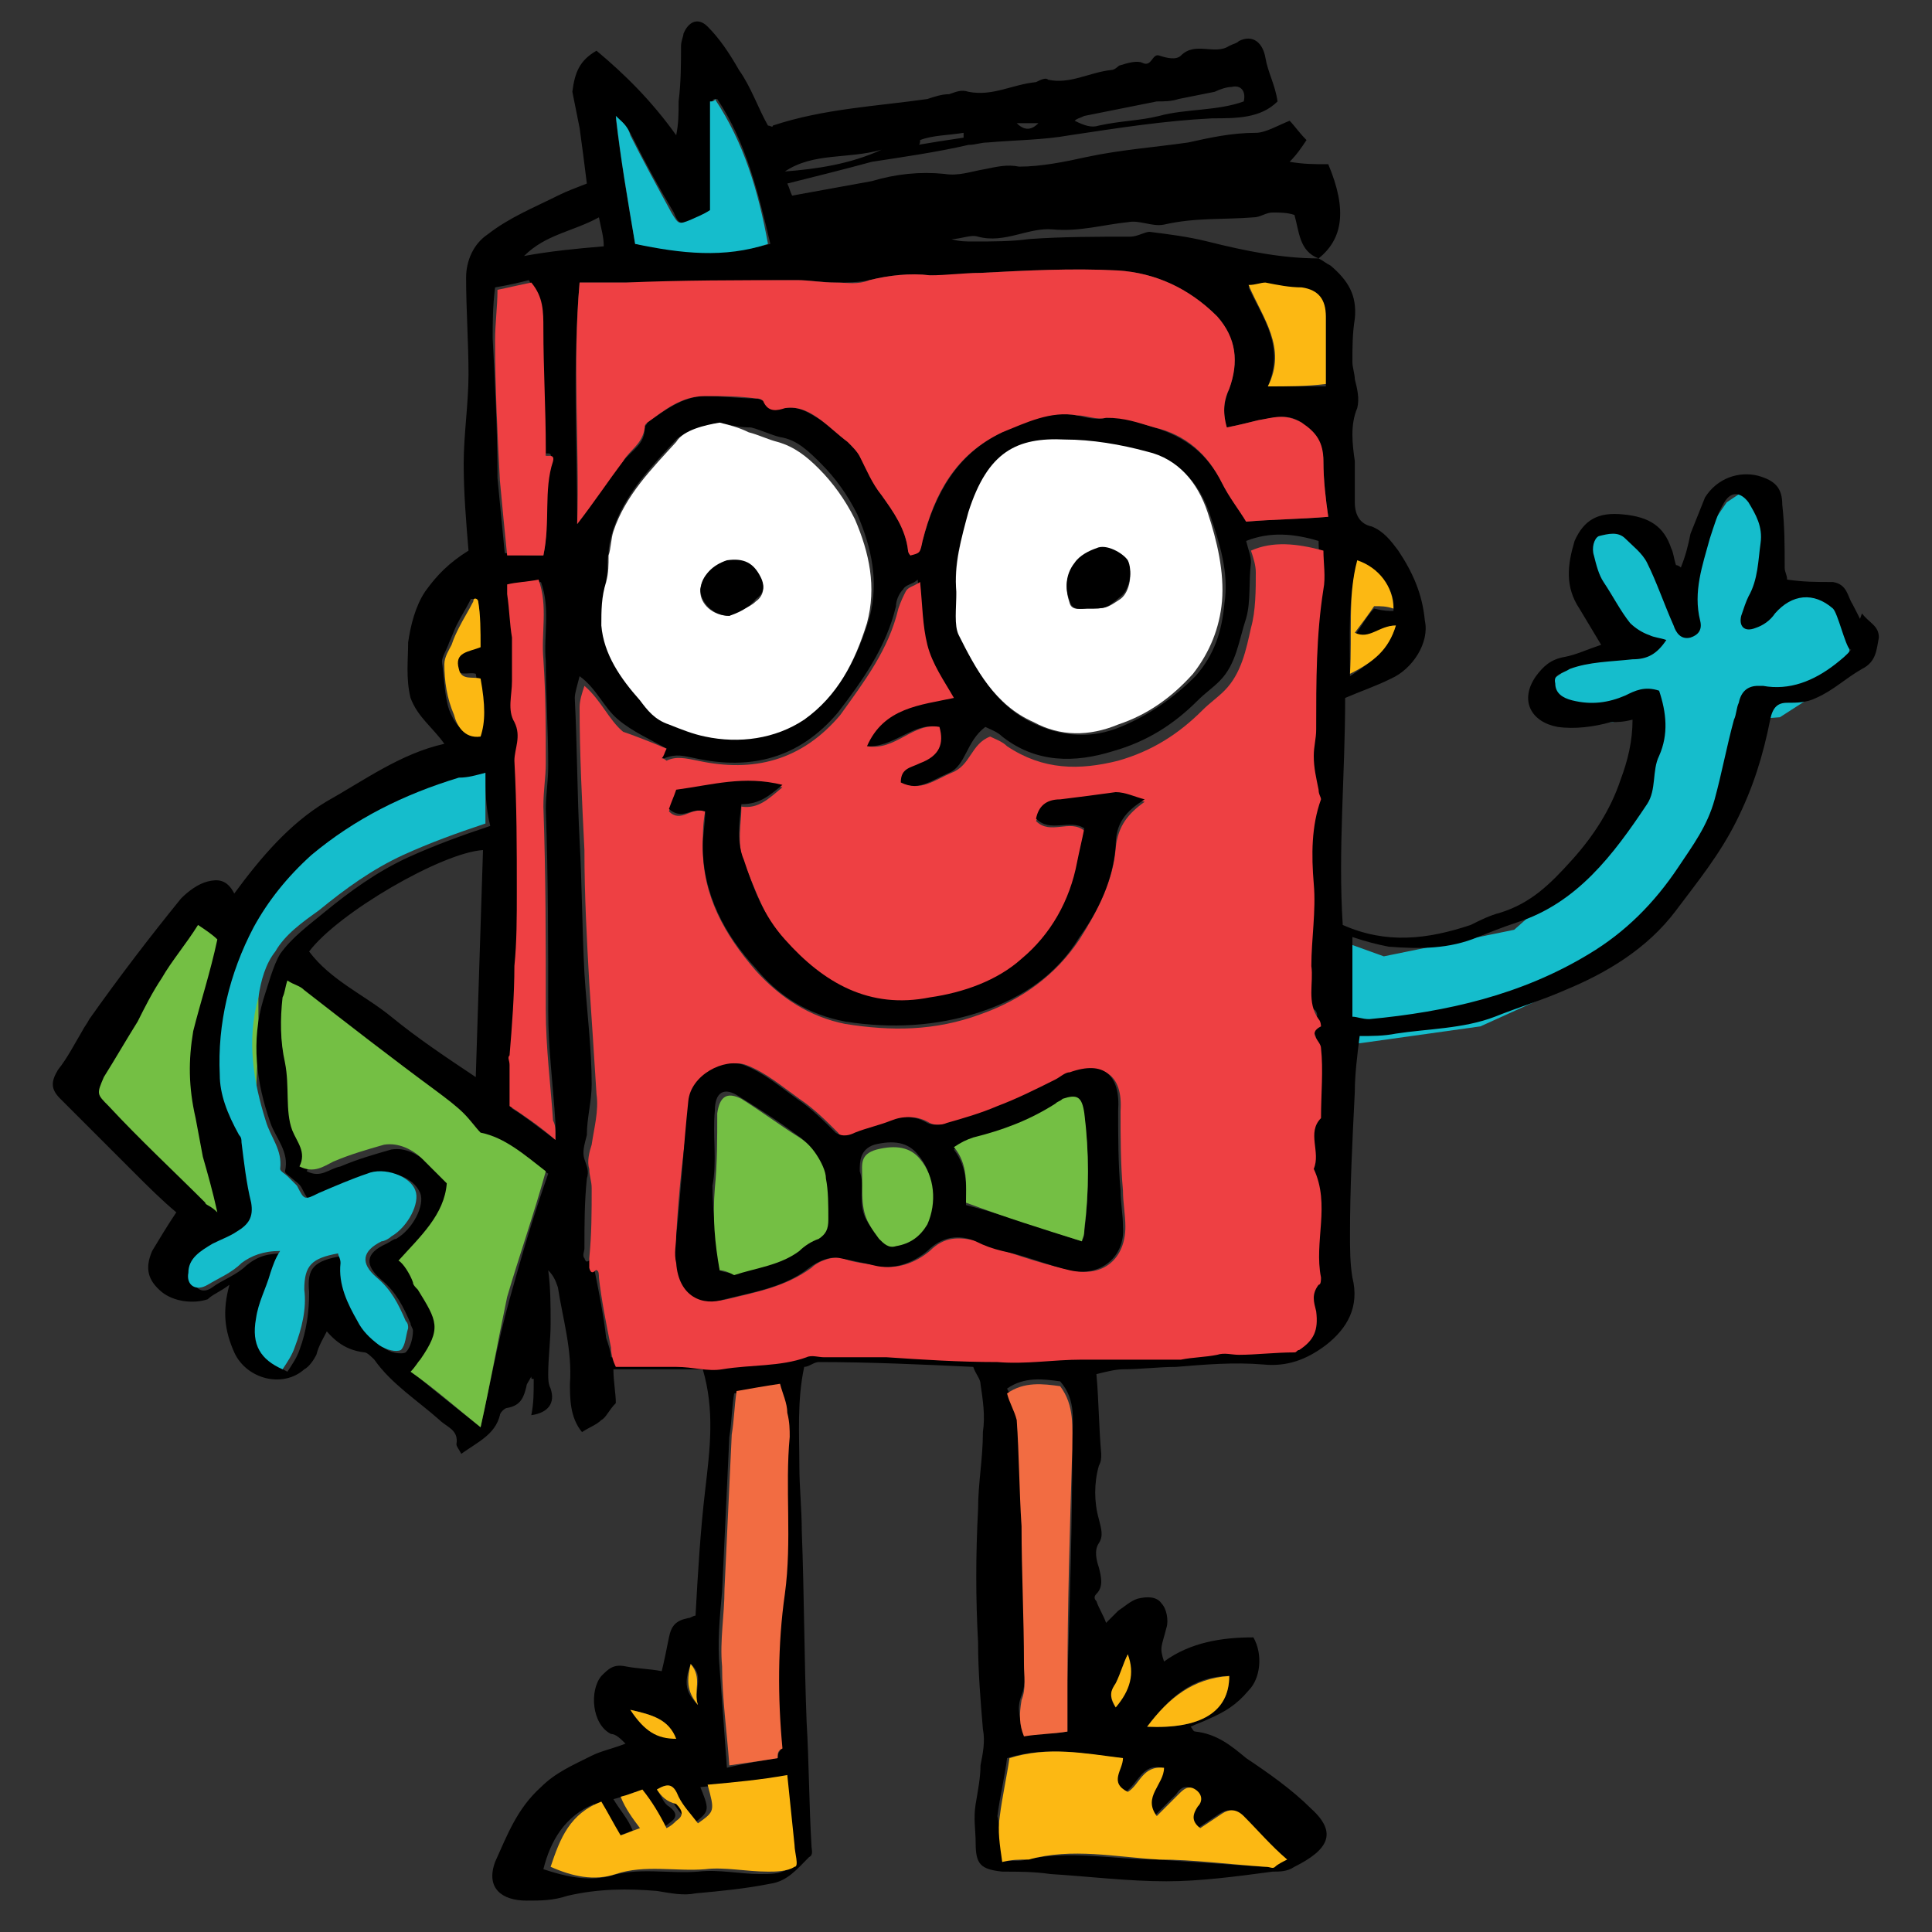 <?xml version="1.0" encoding="utf-8"?>
<!-- Generator: Adobe Illustrator 22.0.1, SVG Export Plug-In . SVG Version: 6.00 Build 0)  -->
<svg version="1.1" id="Layer_1" xmlns="http://www.w3.org/2000/svg" xmlns:xlink="http://www.w3.org/1999/xlink" x="0px" y="0px"
	 viewBox="0 0 80 80" style="enable-background:new 0 0 80 80;" xml:space="preserve">
<rect x="0" y="0" width="80" height="80" fill="#333333" stroke="none"/>
<style type="text/css">
	.st0{fill:#74BF44;}
	.st1{fill:#15BDCC;}
	.st2{fill:#EE4043;}
	.st3{fill:#FFFFFF;}
	.st4{fill:#FCB813;}
	.st5{fill:#F26C42;}
</style>
<g>
	<polygon class="st0" points="3.2,45.3 6.5,49 8.8,51.4 10.4,50.3 10.7,42.8 10.7,39.3 9.1,38.1 8.5,37.8 6.5,39.9 3.2,44.6 	"/>
	<polygon class="st1" points="54.8,38.7 55.3,42.9 56.3,43.2 61.3,42.5 66.6,40.1 70.9,34.5 72.4,29.8 73.7,29.7 76.5,27.9 
		76.6,26.6 76.2,24.6 74.1,24.4 73.7,24.4 73.3,20.5 72.4,20.2 71.5,20.8 70.4,22.4 70,23.8 69.8,24.6 68.5,22.7 67.1,21.8 
		65.7,22.4 65.7,24.4 66.8,26.9 65.5,27.3 63.9,28.4 64.1,29.1 65,29.8 66.8,29.9 68.1,29.4 67.9,31.7 66.3,35.3 62.7,38.5 
		57.3,39.6 	"/>
	<g>
		<path d="M54.6,10.7c0.2,0.1,0.3,0.2,0.5,0.3c0.7,0.6,1.1,1.2,1,2.2c-0.1,0.6-0.1,1.2-0.1,1.8c0,0.2,0.1,0.5,0.1,0.7
			c0.1,0.4,0.2,0.8,0.1,1.2c-0.3,0.7-0.2,1.5-0.1,2.2c0,0.6,0,1.1,0,1.7c0,0.5,0.2,0.9,0.7,1c0.5,0.2,0.8,0.6,1.1,1
			c0.6,0.9,1,1.8,1.1,2.9c0.2,0.9-0.5,2-1.4,2.4c-0.6,0.3-1.2,0.5-1.9,0.8c0,3.2-0.3,6.3-0.1,9.4c1.8,0.8,3.5,0.6,5.3,0
			c0.4-0.2,0.8-0.4,1.2-0.5c1.3-0.4,2.1-1.2,3-2.2c0.9-1,1.6-2.1,2-3.3c0.3-0.8,0.5-1.6,0.5-2.5c-0.4,0.1-0.6,0.1-0.9,0.1
			c-0.7,0.2-1.5,0.3-2.2,0.2c-1.1-0.2-1.6-1.1-0.9-2.1c0.3-0.4,0.6-0.7,1.2-0.8c0.5-0.1,0.9-0.3,1.5-0.5c-0.3-0.5-0.6-1-0.9-1.5
			c-0.6-0.9-0.5-1.8-0.2-2.8c0.4-0.9,1-1.2,2-1.1c1.1,0.1,1.7,0.5,2,1.4c0.1,0.2,0.1,0.4,0.2,0.7c0,0,0.1,0,0.2,0.1
			c0.2-0.5,0.3-0.9,0.4-1.4c0.2-0.5,0.4-1,0.6-1.5c0.5-0.8,1.4-1.1,2.2-0.9c0.7,0.2,1,0.5,1,1.2c0.1,0.9,0.1,1.7,0.1,2.6
			c0,0.2,0.1,0.3,0.1,0.5c0.7,0.1,1.2,0.1,1.9,0.1c0.6,0.1,0.6,0.6,0.8,0.9c0.1,0.2,0.7,1.3,0.7,1.6c-0.1,0.1-0.7,0.3-0.8,0.3
			c-0.2-0.2-0.5-1.5-0.7-1.7c-0.8-0.7-1.7-0.6-2.4,0.2c-0.2,0.3-0.5,0.5-0.8,0.6c-0.5,0.2-0.7-0.1-0.6-0.5c0.1-0.3,0.2-0.6,0.3-0.8
			c0.4-0.7,0.4-1.5,0.5-2.2c0.1-0.7-0.2-1.2-0.5-1.7c-0.3-0.4-0.7-0.5-1,0c-0.3,0.5-0.4,0.9-0.6,1.5c-0.3,1.1-0.7,2.2-0.4,3.4
			c0.1,0.4-0.1,0.6-0.4,0.7c-0.4,0.1-0.6-0.2-0.7-0.5c-0.4-0.9-0.7-1.8-1.1-2.6c-0.2-0.4-0.6-0.7-0.9-1c-0.3-0.3-0.7-0.2-1.1-0.1
			C66,22.3,65.9,22.7,66,23c0.1,0.4,0.2,0.8,0.4,1.1c0.4,0.6,0.7,1.2,1.1,1.7c0.2,0.2,0.5,0.4,0.8,0.5c0.2,0.1,0.4,0.1,0.7,0.2
			c-0.4,0.6-0.8,0.8-1.4,0.8c-0.9,0.1-1.8,0.1-2.6,0.4c-0.3,0.2-0.7,0.2-0.6,0.6c0,0.4,0.3,0.6,0.7,0.7c0.8,0.2,1.5,0.1,2.2-0.2
			c0.4-0.2,0.8-0.4,1.4-0.2c0.3,0.9,0.4,1.8,0,2.7c-0.3,0.6-0.1,1.4-0.5,2c-1.4,2.1-2.9,4.1-5.4,4.9c-0.6,0.2-1.1,0.4-1.6,0.6
			c-1.2,0.5-2.4,0.5-3.7,0.4c-0.5-0.1-0.9-0.2-1.5-0.4c0,1.1,0,2.1,0,3.3c0.2,0,0.4,0.1,0.7,0.1c3.2-0.3,6.3-1,9.1-2.7
			c1.5-0.9,2.7-2.1,3.7-3.6c0.6-0.9,1.2-1.7,1.5-2.8c0.3-1.1,0.5-2.2,0.8-3.3c0.1-0.2,0.1-0.5,0.2-0.7c0.1-0.5,0.4-0.7,0.8-0.7
			c0.1,0,0.1,0,0.2,0c1.1,0.2,2.1-0.2,3-0.9c0.5-0.4,0.9-0.7,0.9-1.4c0-0.2,0.1-0.4,0.2-0.7c0.3,0.4,0.7,0.5,0.7,1
			c-0.1,0.5-0.1,1-0.7,1.3c-0.7,0.4-1.2,0.9-1.9,1.2c-0.4,0.2-0.8,0.2-1.2,0.2s-0.6,0.2-0.7,0.7c-0.3,1.5-0.7,2.8-1.4,4.2
			c-0.7,1.4-1.6,2.5-2.5,3.7c-1.2,1.6-2.9,2.6-4.6,3.3c-0.9,0.4-1.9,0.7-2.9,1.1c-1.3,0.5-2.8,0.5-4.1,0.7c-0.5,0.1-1,0.1-1.5,0.1
			c-0.1,0.8-0.2,1.6-0.2,2.3c-0.1,2-0.2,4-0.2,5.9c0,0.6,0,1.2,0.1,1.8c0.3,1.2-0.2,2.1-1.1,2.8c-0.8,0.6-1.6,0.9-2.6,0.8
			c-1.2-0.1-2.4,0-3.6,0.1c-0.7,0-1.5,0.1-2.2,0.1c-0.3,0-0.7,0.1-1.1,0.2c0.1,1.1,0.1,2.2,0.2,3.3c0,0.2,0,0.3-0.1,0.5
			c-0.2,0.7-0.2,1.5,0,2.2c0.1,0.4,0.2,0.7,0,1c-0.2,0.3-0.1,0.7,0,1c0.1,0.4,0.2,0.8-0.1,1.1c-0.1,0.1-0.1,0.2,0,0.3
			c0.1,0.3,0.3,0.6,0.4,0.9c0.2-0.2,0.4-0.4,0.5-0.5c0.3-0.2,0.5-0.4,0.8-0.5c0.4-0.1,0.8-0.1,1,0.2c0.2,0.2,0.3,0.7,0.2,1
			c-0.2,0.8-0.3,0.8-0.1,1.4c1.1-0.8,2.4-1,3.7-1c0.4,0.7,0.3,1.7-0.2,2.2c-0.5,0.6-1,0.9-1.7,1.2c-0.2,0.1-0.5,0.2-0.7,0.3
			c0.1,0.1,0.1,0.2,0.2,0.2c0.9,0.1,1.5,0.6,2.1,1.1c0.9,0.6,1.9,1.3,2.7,2.1c1.1,1,0.7,1.7-0.7,2.4c-0.3,0.2-0.6,0.2-0.9,0.2
			c-1.5,0.2-3,0.4-4.4,0.4c-1.6,0-3.2-0.2-4.8-0.3c-0.7-0.1-1.3-0.1-2-0.1c-0.9-0.1-1.1-0.3-1.1-1.2c0-0.5-0.1-1,0-1.6
			c0.1-0.6,0.2-1.1,0.2-1.6c0.1-0.5,0.2-1,0.1-1.5c-0.1-1.2-0.2-2.4-0.2-3.6c-0.1-1.8-0.1-3.6,0-5.5c0-1.1,0.2-2.1,0.2-3.2
			c0.1-0.7,0-1.3-0.1-2c0-0.2-0.2-0.4-0.3-0.7c-2.1-0.1-4.3-0.2-6.4-0.2c-0.2,0-0.4,0.2-0.6,0.2c-0.3,1.4-0.2,2.8-0.2,4.1
			c0,0.9,0.1,1.8,0.1,2.7c0.1,2.6,0.1,5.3,0.2,7.9c0.1,1.7,0.1,3.4,0.2,5.1c0,0.2,0.1,0.4-0.1,0.5c-0.5,0.5-0.9,1-1.6,1.1
			c-1,0.2-2,0.3-3.1,0.4c-0.5,0.1-1,0-1.6-0.1c-1.2-0.1-2.4-0.1-3.7,0.2c-0.6,0.2-1.1,0.2-1.7,0.2c-1,0-1.7-0.5-1.3-1.6
			c0.5-1.1,0.9-2.2,1.9-3.1c0.6-0.6,1.3-0.9,2.1-1.3c0.4-0.2,0.9-0.3,1.4-0.5c-0.2-0.2-0.4-0.4-0.6-0.4c-0.8-0.4-0.9-1.8-0.4-2.4
			c0.3-0.3,0.5-0.5,1-0.4c0.5,0.1,1,0.1,1.5,0.2c0.1-0.4,0.2-0.9,0.3-1.4c0.1-0.5,0.3-0.7,0.8-0.8c0.1,0,0.2-0.1,0.3-0.1
			c0.1-1.8,0.2-3.5,0.4-5.2c0.2-1.7,0.4-3.3-0.1-5c-1.2,0-2.4,0-3.7,0c0,0.5,0.1,1,0.1,1.4c-0.3,0.3-0.4,0.6-0.6,0.7
			c-0.2,0.2-0.5,0.3-0.8,0.5c-0.5-0.6-0.5-1.4-0.5-2c0.1-1.4-0.3-2.7-0.5-4c-0.1-0.3-0.2-0.5-0.4-0.7c0.1,0.7,0.1,1.5,0.1,2.2
			c0,0.7-0.1,1.4-0.1,2.1c0,0.2,0,0.4,0.1,0.6c0.2,0.6-0.1,1-0.8,1.1c0.1-0.5,0.1-0.9,0.1-1.5c-0.1,0-0.1,0-0.1-0.1
			c-0.1,0.2-0.2,0.3-0.2,0.4c-0.1,0.4-0.2,0.8-0.8,0.9c-0.1,0-0.3,0.2-0.3,0.3c-0.2,0.8-0.9,1.1-1.6,1.6c-0.1-0.2-0.2-0.3-0.2-0.4
			c0.1-0.6-0.4-0.7-0.7-1c-0.9-0.8-2-1.5-2.7-2.5c-0.1-0.1-0.3-0.3-0.4-0.3c-0.9-0.1-1.4-0.6-1.9-1.3C13.7,55,13.6,55,13.6,55
			c-0.2,0.4-0.4,0.7-0.5,1.1c-0.1,0.2-0.3,0.5-0.5,0.6c-0.9,0.8-2.4,0.4-2.9-0.7c-0.4-0.9-0.5-1.7-0.2-2.8c-0.4,0.3-0.7,0.4-0.9,0.6
			C8,54,7.2,53.9,6.7,53.5c-0.6-0.5-0.7-1-0.4-1.7c0.3-0.5,0.6-1,1-1.6c-0.6-0.5-1.2-1.1-1.8-1.7c-1-1-2-2-3-3
			c-0.4-0.4-0.4-0.7-0.1-1.2c0.4-0.5,0.7-1.1,1-1.6c0.1-0.2,0.2-0.3,0.3-0.5c1.2-1.7,2.5-3.4,3.8-5c0.3-0.3,0.7-0.6,1.1-0.7
			c0.4-0.1,0.8-0.1,1.1,0.5c1.1-1.5,2.3-2.9,3.8-3.8c1.6-0.9,3.1-2,4.9-2.4c-0.5-0.7-1.1-1.1-1.4-1.9c-0.2-0.8-0.1-1.6-0.1-2.3
			c0.1-0.7,0.3-1.5,0.7-2.1c0.5-0.7,1-1.2,1.8-1.7c-0.1-1.2-0.2-2.4-0.2-3.6c0-1.2,0.2-2.5,0.2-3.7c0-1.3-0.1-2.7-0.1-4
			c0-0.7,0.3-1.4,0.9-1.8c0.9-0.7,1.9-1.1,2.9-1.6c0.4-0.2,0.7-0.3,1.2-0.5c-0.1-0.8-0.2-1.6-0.3-2.3c-0.1-0.5-0.2-1-0.3-1.5
			C23.8,3,24,2.5,24.7,2.1c1.2,1,2.3,2.1,3.3,3.5c0.1-0.5,0.1-0.9,0.1-1.4c0.1-0.8,0.1-1.6,0.1-2.3c0-0.2,0.1-0.4,0.1-0.5
			c0.2-0.5,0.6-0.7,1-0.3c0.5,0.5,0.9,1.1,1.3,1.8c0.5,0.7,0.8,1.6,1.2,2.3C31.9,5.2,32,5.3,32,5.2c2.1-0.7,4.3-0.8,6.4-1.1
			c0.3-0.1,0.6-0.2,0.9-0.2c0.3-0.1,0.5-0.2,0.8-0.1c1,0.2,1.8-0.3,2.8-0.4c0.2-0.1,0.4-0.2,0.5-0.1C44.3,3.5,45.1,3,46,2.9
			c0.2,0,0.3-0.2,0.4-0.2c0.3-0.1,0.7-0.2,0.9-0.1c0.4,0.2,0.4-0.4,0.7-0.3c0.3,0.1,0.7,0.2,0.9,0c0.6-0.6,1.4,0,2-0.4
			c0.2-0.1,0.3-0.1,0.4-0.2c0.6-0.3,1,0.1,1.1,0.7c0.1,0.6,0.4,1.1,0.5,1.8c-0.7,0.7-1.7,0.7-2.7,0.7c-2,0.1-3.9,0.4-5.9,0.7
			c-1.1,0.2-2.3,0.2-3.4,0.3c-0.3,0-0.5,0.1-0.8,0.1c-1.3,0.3-2.7,0.5-4,0.7c-1.1,0.3-2.3,0.6-3.5,0.9c0.1,0.2,0.1,0.3,0.2,0.5
			c1.1-0.2,2.2-0.4,3.3-0.6c1-0.3,2-0.4,3-0.3c0.6,0.1,1.1-0.1,1.7-0.2c0.5-0.1,0.9-0.2,1.4-0.1c0.9,0,1.9-0.2,2.8-0.4
			c1.4-0.3,2.8-0.4,4.2-0.6C50.1,5.7,51,5.5,52,5.5c0.4,0,0.9-0.3,1.4-0.5c0.2,0.2,0.4,0.5,0.7,0.8c-0.2,0.3-0.4,0.6-0.7,0.9
			C54,6.8,54.4,6.8,55,6.8C55.8,8.7,55.6,9.9,54.6,10.7c-0.8-0.3-0.8-1.1-1-1.8c-0.3-0.1-0.6-0.1-0.9-0.1s-0.5,0.2-0.8,0.2
			c-1.2,0.1-2.4,0-3.7,0.3c-0.5,0.1-1-0.2-1.5-0.1c-1,0.1-2,0.4-3.1,0.3c-1-0.1-2,0.6-3.1,0.3c-0.3-0.1-0.7,0.1-1.1,0.1
			C39.7,10,40,10,40.3,10c0.8,0,1.6,0,2.3-0.1c1.4-0.1,2.8-0.1,4.2-0.1c0.3,0,0.6-0.2,0.8-0.2c0.8,0.1,1.6,0.2,2.4,0.4
			C51.6,10.4,53.1,10.7,54.6,10.7z M27.6,31c-0.7-0.4-1.4-0.7-2-1.2C25,29.3,24.7,28.5,24,28c-0.1,0.4-0.2,0.7-0.2,0.9
			c0.1,2,0.1,4,0.2,5.9c0.1,1.8,0.1,3.6,0.2,5.5c0.1,1.6,0.3,3.1,0.3,4.6c0,0.7-0.2,1.4-0.2,2.1c-0.1,0.4-0.2,0.7-0.1,1
			c0.1,0.3,0.2,0.5,0.1,0.8c-0.1,1-0.1,1.9-0.1,2.9c0,0.1-0.1,0.3,0,0.4c0.1,0.3,0.2,0,0.3,0.1c0.1,0.1,0.1,0.2,0.1,0.3
			c0.2,1,0.4,2,0.5,2.9c0.1,0.3,0.2,0.6,0.2,0.8c0.9,0,1.7,0,2.5,0c0.6,0,1.3,0.2,1.9,0.1c1.1-0.2,2.3,0,3.5-0.5
			c0.2-0.1,0.5,0,0.7,0c0.5,0,1,0,1.6,0c0.3,0,0.6,0,1,0c1.6,0.1,3.1,0.2,4.6,0.2c1.1,0,2.3-0.1,3.5-0.1c1.4,0,2.8,0,4.1,0
			c0.5,0,1-0.1,1.5-0.2c0.3,0,0.6,0,0.9,0c0.8,0,1.6-0.1,2.3-0.1c0.1,0,0.1-0.1,0.2-0.1c0.6-0.3,0.8-0.7,0.7-1.6
			c-0.1-0.4-0.2-0.7,0.1-1.1c0.1-0.1,0.1-0.2,0.1-0.3c-0.3-1.5,0.4-3-0.3-4.5c0.3-0.7-0.3-1.5,0.3-2.1c0-0.9,0.1-1.9,0-2.9
			c0-0.3-0.6-0.6,0-0.9c0.1,0,0-0.3-0.1-0.3c-0.5-0.7-0.3-1.5-0.3-2.2c-0.1-1.1,0.2-2.3,0.1-3.4c-0.1-1.2-0.1-2.3,0.3-3.5
			c0.1-0.1,0-0.3-0.1-0.4c-0.1-0.5-0.2-0.9-0.2-1.4c0-0.4,0.1-0.7,0.1-1.1c0.1-1.9-0.1-3.8,0.3-5.8c0.1-0.5,0-1.1,0-1.6
			c-1-0.3-2-0.4-3,0c0.1,0.4,0.2,0.6,0.2,0.9c-0.1,0.8,0,1.6-0.2,2.3c-0.3,0.9-0.4,1.9-1.1,2.6c-0.3,0.3-0.6,0.5-0.9,0.8
			c-1,1-2.1,1.7-3.5,2.1c-1.6,0.5-3.2,0.5-4.6-0.6c-0.2-0.2-0.5-0.3-0.7-0.4C40,30.7,40,31.7,39.3,32c-0.7,0.3-1.3,0.8-2.1,0.4
			c0-0.6,0.5-0.7,0.8-0.8c0.8-0.3,1-0.7,0.8-1.5c-1-0.2-1.8,0.9-3,0.8c0.7-1.7,2.3-1.7,3.6-2c-0.4-0.8-0.9-1.5-1.1-2.2
			C38.1,25.8,38.1,25,38,24c-0.2,0.2-0.5,0.2-0.6,0.4c-0.2,0.2-0.3,0.5-0.3,0.7c-0.4,1.7-1.4,3.1-2.4,4.4c-1.6,1.9-3.6,2.4-5.9,1.9
			c-0.5-0.1-0.8-0.2-1.3,0c-0.1,0-0.1,0-0.2-0.1C27.4,31.3,27.5,31.2,27.6,31z M50.8,17.7c-0.2-0.7-0.1-1.1,0.1-1.6
			c0.4-1.1,0.3-2.1-0.5-3c-1.1-1.1-2.5-1.8-4.1-1.9c-1.9-0.1-3.8,0-5.7,0.1c-0.7,0-1.4,0.2-2.1,0.1c-0.8-0.1-1.7,0-2.5,0.2
			c-0.5,0.1-0.9,0.1-1.4,0.1c-0.5,0-1-0.1-1.6-0.1c-2.3,0-4.7,0.1-7.1,0.1c-0.6,0-1.2,0-1.9,0c-0.3,3.4-0.1,6.7-0.1,10
			c0.7-0.9,1.2-1.8,1.9-2.6c0.4-0.5,0.9-0.7,0.9-1.4c0-0.1,0.1-0.1,0.1-0.2c0.7-0.5,1.5-1.1,2.4-1.1c0.7,0,1.4,0.1,2.1,0.1
			c0.1,0,0.3,0.1,0.3,0.1c0.2,0.4,0.6,0.3,0.9,0.3c0.6-0.1,1,0.2,1.5,0.5c0.4,0.3,0.7,0.6,1.1,0.9c0.2,0.2,0.4,0.4,0.5,0.6
			c0.3,0.5,0.5,1.1,0.9,1.6c0.5,0.7,1,1.4,1.1,2.3c0,0.1,0.1,0.2,0.1,0.2c0.4-0.2,0.4-0.2,0.5-0.6c0.5-1.9,1.4-3.6,3.3-4.5
			c1-0.5,2-0.9,3.1-0.7c0.4,0.1,0.8,0.2,1.2,0.1c0.7-0.1,1.3,0.2,2,0.4c1.3,0.4,2.2,1.1,2.8,2.3c0.3,0.6,0.7,1.1,1,1.6
			c1.1-0.1,2.2-0.1,3.4-0.2c-0.1-0.7-0.2-1.5-0.2-2.3c0-0.7-0.4-1.1-0.9-1.6c-0.6-0.4-1.1-0.2-1.8-0.1
			C51.7,17.5,51.3,17.6,50.8,17.7z M29.8,17.5c-0.6,0.1-1.5,0.4-1.8,0.7c-1,1.1-2.1,2.2-2.6,3.7c-0.1,0.3-0.2,0.7-0.2,1
			c-0.1,0.4,0,0.7-0.1,1.1C25,24.5,25,25.1,25,25.7c0.1,1.2,0.8,2.2,1.6,3.1c0.3,0.4,0.7,0.9,1.2,1c0.5,0.1,1,0.4,1.5,0.5
			c1.5,0.3,2.9,0.1,4.1-0.7c1.4-0.9,2.1-2.4,2.6-4c0.4-1.5,0.1-2.9-0.5-4.3c-0.4-0.8-0.9-1.5-1.5-2.1c-0.5-0.5-1-1-1.7-1.1
			c-0.4-0.1-0.8-0.3-1.2-0.4C30.6,17.7,30.2,17.6,29.8,17.5z M39.6,24.5c0.1,0.6-0.1,1.4,0.2,1.9c0.7,1.5,1.5,2.9,3.1,3.6
			c1.1,0.5,2.3,0.6,3.5,0.1c1.2-0.5,2.2-1.2,3.1-2.1c0.8-0.9,1.1-1.9,1.2-3c0.2-1.3-0.2-2.5-0.6-3.7c-0.4-1.2-1.2-2.2-2.5-2.5
			c-1.1-0.3-2.3-0.5-3.4-0.5c-2-0.1-3.2,0.5-4,3C39.7,22.4,39.5,23.4,39.6,24.5z M19.9,59.1c0.4-1.8,0.7-3.5,1.2-5.3
			c0.5-1.8,1-3.5,1.6-5.2C21.8,48,21,47.3,20,47.1c-0.3-0.3-0.5-0.6-0.7-0.8c-0.4-0.3-0.8-0.6-1.1-0.9c-1.8-1.4-3.6-2.8-5.5-4.2
			c-0.2-0.2-0.5-0.3-0.7-0.4c-0.1,0.3-0.2,0.5-0.2,0.7c-0.2,0.9-0.2,1.8,0.1,2.7c0.2,0.9,0.1,1.9,0.5,2.8c0.3,0.5,0.6,0.9,0.3,1.5
			c0.6,0.3,0.9-0.1,1.4-0.2c0.7-0.3,1.4-0.5,2.1-0.7c0.6-0.1,1.1,0.2,1.6,0.6c0.3,0.3,0.6,0.6,1,1c-0.1,1.4-1.1,2.2-2,3.2
			c0.2,0.2,0.5,0.6,0.6,0.9c0.1,0.1,0.1,0.2,0.2,0.3c0.7,1.3,1,1.6,0.1,2.9c-0.1,0.2-0.2,0.3-0.4,0.5C18,57.6,18.9,58.3,19.9,59.1z
			 M20.1,32c-0.4,0.2-0.6,0.3-0.9,0.3c-2.2,0.6-4.3,1.8-6.1,3.2c-1,0.8-1.9,1.8-2.4,3c-1,1.9-1.5,3.9-1.4,6.1c0,0.8,0.3,1.6,0.8,2.5
			c0.1,0.1,0.1,0.2,0.1,0.3c0.1,0.8,0.2,1.7,0.4,2.5c0.1,0.6-0.1,0.9-0.6,1.2c-0.3,0.2-0.7,0.3-1,0.5c-0.5,0.3-1,0.6-1,1.2
			c0,0.6,0.4,0.8,0.8,0.5s1-0.5,1.4-0.9c0.5-0.4,0.9-0.5,1.6-0.5c-0.2,0.4-0.3,0.6-0.4,0.9c-0.2,0.6-0.5,1.2-0.6,1.9
			c-0.2,1,0.3,1.7,1.1,2.1c0.2-0.3,0.4-0.6,0.5-0.9c0.3-0.8,0.4-1.6,0.4-2.4c-0.1-1,0.2-1.3,1.4-1.5c0,0.2,0.1,0.3,0.1,0.4
			c-0.1,0.9,0.3,1.7,0.7,2.4c0.2,0.4,0.6,0.8,0.9,1c0.2,0.2,0.7,0.3,0.9,0.2c0.2-0.2,0.3-0.6,0.3-0.9c0-0.1-0.1-0.2-0.1-0.3
			c-0.3-0.7-0.6-1.3-1.2-1.8c-0.7-0.6-0.7-1.1,0.2-1.5c0.2-0.1,0.3-0.2,0.4-0.2c0.7-0.4,1.2-1.4,1-1.9c-0.3-0.7-1.3-1-2-0.7
			c-0.7,0.3-1.4,0.5-2,0.8c-0.6,0.3-0.6,0.3-0.9-0.3c-0.1-0.2-0.3-0.3-0.4-0.4c-0.1-0.1-0.3-0.2-0.3-0.3c0.2-0.8-0.4-1.4-0.6-2
			c-0.6-1.7-0.8-3.4-0.3-5.1c0.2-0.6,0.4-1.4,0.7-1.9c0.5-0.7,1.2-1.2,1.8-1.7c1.1-0.9,2.2-1.7,3.5-2.3c1.1-0.5,2.2-0.9,3.4-1.3
			C20.1,33.4,20.1,32.7,20.1,32z M12.8,39.4c0.9,1.2,2.3,1.8,3.4,2.7s2.3,1.7,3.5,2.5c0.1-3.1,0.2-6.2,0.3-9.4
			C18.3,35.3,14,37.8,12.8,39.4z M41.5,77.1c0.4-0.1,0.7,0,1-0.1c1.8-0.4,3.6,0,5.4,0c1.5,0.1,3,0.2,4.4,0.3c0.1,0,0.3,0,0.4,0
			c0.2-0.1,0.3-0.2,0.5-0.3c-0.6-0.7-1.2-1.2-1.8-1.8c-0.3-0.3-0.6-0.3-0.9-0.1s-0.6,0.4-0.9,0.6c-0.3-0.3-0.3-0.6-0.1-0.9
			c0.2-0.3,0.2-0.5-0.1-0.7c-0.3-0.2-0.5-0.1-0.7,0.2c-0.3,0.3-0.6,0.6-0.9,0.9c-0.6-0.8,0.3-1.3,0.3-2c-0.8-0.2-1,0.7-1.5,1
			c-0.7-0.4-0.2-0.9-0.2-1.4c-1.6-0.2-3.1-0.5-4.7,0c-0.1,0.8-0.3,1.6-0.4,2.4C41.4,75.7,41.5,76.3,41.5,77.1z M32.2,72.8
			c0-0.2,0.1-0.3,0.1-0.3c-0.2-2.1-0.2-4.3,0.1-6.4c0.3-2.2,0.1-4.3,0.2-6.5c0-0.4,0-0.7-0.1-1c-0.1-0.4-0.2-0.8-0.3-1.2
			c-0.6,0.1-1.1,0.2-1.8,0.3c-0.1,0.6-0.1,1.2-0.2,1.8c-0.1,2.1-0.2,4.3-0.3,6.4c-0.1,1.1-0.2,2.1-0.1,3.2c0.1,1.4,0.2,2.7,0.3,4.1
			C30.9,73,31.6,72.9,32.2,72.8z M23,47.2c0-0.4,0-0.6,0-0.7c-0.1-1.6-0.3-3.1-0.3-4.6c0-2.8,0-5.6-0.1-8.4c0-0.6,0.1-1.1,0.1-1.8
			c0-1.5-0.1-2.9-0.1-4.3c-0.1-1.1,0.2-2.2-0.2-3.3c-0.5,0.1-0.9,0.2-1.3,0.2c0,0.2-0.1,0.3,0,0.4c0.1,0.6,0.1,1.1,0.2,1.8
			c0.1,0.6,0,1.2,0,1.8c0,0.6-0.2,1.2,0.1,1.7c0.3,0.6-0.1,1.1,0,1.6c0.1,1.8,0.1,3.5,0.1,5.4c0,1,0,2-0.1,3.1
			c-0.1,1.2-0.1,2.5-0.2,3.7c0,0.2,0,0.3,0,0.4c0,0.5,0,1,0,1.7C21.7,46.2,22.2,46.6,23,47.2z M44.2,71.7c0-0.8,0-1.4,0-2.1
			c0.1-3.3,0.2-6.5,0.2-9.8c0-0.9,0.2-1.8-0.5-2.6c-0.7-0.1-1.5-0.2-2.2,0.3c0.2,0.4,0.4,0.7,0.4,1.1c0.1,1.5,0.2,3,0.2,4.4
			c0.1,1.9,0.1,3.8,0.1,5.7c0,0.5,0.1,1-0.1,1.5c-0.2,0.5-0.1,0.9,0.1,1.5C43,71.8,43.6,71.8,44.2,71.7z M27.2,74.1
			c0.2,0.3,0.3,0.6,0.5,0.7c0.4,0.3,0.3,0.5,0,0.7c-0.1,0.1-0.3,0.2-0.4,0.3c-0.4-0.5-0.7-1-1-1.6c-0.3,0.1-0.5,0.2-0.9,0.3
			c0.3,0.5,0.6,0.8,0.8,1.3c-0.3,0.1-0.5,0.2-0.8,0.3c-0.3-0.5-0.5-0.9-0.8-1.4c-1.2,0.5-1.8,1.5-2.1,2.7c0.9,0.3,1.8,0.5,2.7,0.3
			c1.2-0.4,2.5-0.1,3.7-0.2c0.9-0.1,1.7,0.1,2.6,0.1c0.4,0,0.8,0,1.1-0.2c0.2-0.1,0-0.6,0-0.9c-0.1-0.9-0.2-1.9-0.3-2.9
			c-1.1,0.1-2.2,0.3-3.3,0.4c0.4,1,0.4,1-0.4,1.6c-0.3-0.4-0.6-0.7-0.8-1.1C28,73.9,27.7,73.8,27.2,74.1z M9,50.2
			c-0.2-0.9-0.4-1.6-0.6-2.3c-0.1-0.5-0.2-1.1-0.3-1.6C7.8,45,7.8,43.9,8,42.7c0.3-1.2,0.7-2.4,1-3.8c-0.2-0.2-0.5-0.4-0.8-0.6
			c-0.5,0.8-1.1,1.5-1.5,2.2c-0.4,0.6-0.7,1.2-1,1.8c-0.5,0.8-0.9,1.5-1.4,2.3C4,45.3,4,45.3,4.5,45.8c1.3,1.4,2.7,2.7,4,4
			C8.5,49.9,8.7,49.9,9,50.2z M22.5,23c0.3-1.4-0.1-2.7,0.3-4c0.1-0.4-0.3-0.1-0.3-0.3c0-0.1,0-0.1,0-0.2c0-1.7-0.1-3.3-0.1-5
			c0-0.7-0.1-1.2-0.5-1.9c-0.4,0.1-0.8,0.2-1.4,0.3c-0.1,0.8-0.1,1.5-0.1,2.1c0.1,1.9,0.2,3.9,0.2,5.8c0.1,1,0.2,2.1,0.3,3.1
			C21.6,23,22.1,23,22.5,23z M26.3,10.1c1.9,0.3,3.7,0.5,5.6,0c-0.5-2.1-1-4.2-2.2-6c-0.1,0-0.2,0-0.2,0.1c0,1.5,0,3,0,4.5
			c-0.3,0.2-0.6,0.3-0.8,0.4c-0.5,0.2-0.6,0.2-0.8-0.3c-0.6-1-1.2-2.1-1.7-3.1C26,5.3,25.8,5,25.5,4.9C25.7,6.6,26,8.4,26.3,10.1z
			 M52.5,16c0.9,0,1.7,0,2.4,0c0-0.9,0-1.8,0-2.8c0-0.7-0.4-1-1-1.2c-0.5-0.1-1-0.2-1.5-0.2c-0.3-0.1-0.5,0-0.7,0.1
			C52.3,13.2,53.2,14.3,52.5,16z M19.8,24.9c-0.1-0.1-0.2-0.1-0.3-0.1c-0.2,0.4-0.4,0.7-0.6,1.1c-0.1,0.2-0.2,0.5-0.3,0.7
			c-0.1,0.3-0.3,0.6-0.3,0.8c0.1,0.7,0.1,1.4,0.3,2c0.2,0.5,0.5,1,1.1,0.9c0.2-0.6,0.2-1.4,0-2.4c-0.3-0.1-0.8,0.2-0.9-0.4
			c-0.2-0.7,0.5-0.7,0.9-0.9C19.9,26.1,19.9,25.5,19.8,24.9z M57.8,25.9c-0.6,0-1,0.6-1.7,0.4c0.3-0.4,0.5-0.8,0.8-1.1
			c0.4,0.1,0.6,0.1,0.8,0.1c0.1-0.9-0.6-1.7-1.5-2c-0.4,1.5-0.3,3.1-0.3,4.7C56.8,27.4,57.5,26.9,57.8,25.9z M51.5,4.2
			c0.1-0.4-0.1-0.7-0.5-0.6c-0.2,0-0.5,0.1-0.7,0.2c-0.5,0.1-1,0.2-1.5,0.3c-0.3,0.1-0.6,0.1-0.9,0.1c-1,0.2-2,0.4-3,0.6
			c-0.2,0.1-0.3,0.1-0.4,0.2c0.4,0.2,0.7,0.3,1,0.2C46.4,5,47.2,5,48,4.8C49.1,4.5,50.4,4.6,51.5,4.2z M47.5,71.5
			c2.2,0.1,3.4-0.6,3.4-2.1C49.4,69.4,48.4,70.3,47.5,71.5z M24.8,9c-1.1,0.6-2.2,0.7-3.1,1.6c1.1-0.2,2.1-0.3,3.3-0.4
			C25,9.8,24.9,9.5,24.8,9z M36.5,6.2c-1.4,0.4-2.8,0.1-4,0.9C33.8,7,35.2,6.8,36.5,6.2z M26.1,70.8c0.5,0.8,1.1,1.2,1.8,1.1
			C27.7,71.2,27,71,26.1,70.8z M46.7,68.5c-0.2,0.4-0.3,0.8-0.5,1.2c-0.2,0.3-0.3,0.6,0,1C46.7,70,46.9,69.3,46.7,68.5z M28.6,68.9
			c-0.3,0.8-0.2,1.2,0.3,1.7C28.7,70,29.2,69.4,28.6,68.9z M38.1,5.8c0,0.1,0,0.2-0.1,0.2c0.6-0.1,1.2-0.2,1.9-0.3
			c0-0.1,0-0.2,0-0.2C39.3,5.6,38.6,5.6,38.1,5.8z M42.1,5.1c0.4,0.4,0.7,0.2,0.9,0C42.7,5.1,42.5,5.1,42.1,5.1z"/>
		<path class="st2" d="M27.6,31c-0.1,0.2-0.1,0.3-0.2,0.4c0.1,0,0.2,0.1,0.2,0.1c0.4-0.2,0.8-0.1,1.3,0c2.3,0.5,4.3,0,5.9-1.9
			c1-1.4,2-2.7,2.4-4.4c0.1-0.3,0.2-0.5,0.3-0.7c0.1-0.2,0.3-0.2,0.6-0.4c0.1,1,0.1,1.8,0.3,2.6c0.2,0.8,0.7,1.5,1.1,2.2
			c-1.4,0.3-2.9,0.4-3.6,2c1.2,0.2,1.9-1,3-0.8c0.2,0.7,0,1.2-0.8,1.5c-0.4,0.2-0.8,0.2-0.8,0.8c0.8,0.4,1.4-0.1,2.1-0.4
			c0.8-0.3,0.8-1.2,1.6-1.5c0.2,0.1,0.5,0.2,0.7,0.4c1.5,1,3,1,4.6,0.6c1.4-0.4,2.5-1.1,3.5-2.1c0.3-0.3,0.6-0.5,0.9-0.8
			c0.7-0.7,0.9-1.7,1.1-2.6c0.2-0.7,0.2-1.6,0.2-2.3c0-0.3-0.1-0.6-0.2-0.9c0.9-0.4,1.9-0.3,3,0c0,0.5,0.1,1.1,0,1.6
			c-0.3,1.9-0.3,3.8-0.3,5.8c0,0.4-0.1,0.7-0.1,1.1c0,0.5,0.1,0.9,0.2,1.4c0,0.2,0.1,0.3,0.1,0.4c-0.4,1.1-0.4,2.3-0.3,3.5
			c0.1,1.1-0.1,2.3-0.1,3.4c0.1,0.7-0.2,1.5,0.3,2.2c0.1,0.1,0.1,0.3,0.1,0.3c-0.6,0.3,0,0.6,0,0.9c0.1,0.9,0,1.9,0,2.9
			c-0.6,0.6,0,1.4-0.3,2.1c0.7,1.5,0,3,0.3,4.5c0,0.1,0,0.3-0.1,0.3c-0.3,0.4-0.2,0.7-0.1,1.1c0.1,0.8-0.1,1.2-0.7,1.6
			c-0.1,0-0.1,0.1-0.2,0.1c-0.8,0-1.6,0.1-2.3,0.1c-0.3,0-0.6-0.1-0.9,0c-0.5,0.1-1,0.1-1.5,0.2c-1.4,0-2.8,0-4.1,0
			c-1.2,0-2.3,0.2-3.5,0.1c-1.6,0-3.1-0.1-4.6-0.2c-0.3,0-0.6,0-1,0c-0.5,0-1,0-1.6,0c-0.2,0-0.5-0.1-0.7,0
			c-1.1,0.4-2.3,0.3-3.5,0.5c-0.6,0.1-1.2-0.1-1.9-0.1c-0.8,0-1.6,0-2.5,0c-0.1-0.2-0.2-0.5-0.2-0.8c-0.2-1-0.4-2-0.5-2.9
			c0-0.1,0-0.3-0.1-0.3c0-0.1-0.2,0.3-0.3-0.1c0-0.1,0-0.2,0-0.4c0.1-1,0.1-1.9,0.1-2.9c0-0.3-0.1-0.5-0.1-0.8c-0.1-0.3,0-0.7,0.1-1
			c0.1-0.7,0.3-1.4,0.2-2.1c-0.1-1.6-0.2-3.1-0.3-4.6c-0.1-1.8-0.2-3.6-0.2-5.5c-0.1-2-0.2-4-0.2-5.9c0-0.3,0.1-0.6,0.2-0.9
			c0.7,0.6,1,1.4,1.6,1.9C26.1,30.4,26.9,30.7,27.6,31z M28,51.2L28,51.2c0.1,0.4,0,0.8,0.1,1.1c0.2,1.4,1.1,1.7,2,1.5
			c1.2-0.3,2.4-0.5,3.5-1.3c0.3-0.3,0.9-0.5,1.3-0.4c0.5,0.2,0.9,0.2,1.4,0.3c0.8,0.2,1.6-0.1,2.2-0.6c0.6-0.6,1.2-0.6,2-0.4
			c0.4,0.1,0.7,0.3,1.1,0.4c0.9,0.3,1.8,0.6,2.8,0.8c1.3,0.3,2.2-0.5,2.2-1.8c0-0.5-0.1-1-0.1-1.5c-0.1-1.1-0.1-2.2-0.1-3.3
			c0.1-1.5-0.7-2-2-1.6c-0.2,0.1-0.4,0.2-0.6,0.3c-0.8,0.4-1.6,0.8-2.4,1.1c-0.7,0.3-1.4,0.5-2.1,0.7c-0.3,0.1-0.6,0.1-0.8,0
			c-0.5-0.3-1-0.3-1.5-0.1c-0.5,0.2-1,0.3-1.5,0.5c-0.3,0.1-0.6,0.3-0.8,0c-0.5-0.5-1-1-1.6-1.4c-0.7-0.5-1.4-1.1-2.2-1.4
			c-0.8-0.3-2.2,0.4-2.3,1.5C28.3,47.5,28.1,49.3,28,51.2z M29.2,33.6c-0.1,0.5-0.1,1-0.1,1.5c0,2,0.9,3.6,2.2,5.1
			c1,1.1,2.2,1.9,3.7,2.2c1.9,0.3,3.7,0.3,5.6-0.4c1.7-0.6,3.1-1.6,4.1-3.1c0.7-1.1,1.4-2.4,1.5-3.8c0.1-0.9,0.5-1.4,1.2-1.9
			c-0.5-0.1-0.9-0.3-1.2-0.3c-0.8,0.1-1.6,0.2-2.3,0.3c-0.5,0.1-0.8,0.3-1,0.8c0.6,0.6,1.4-0.1,2,0.4c-0.1,0.5-0.2,0.9-0.3,1.4
			c-0.3,1.6-1,3-2.3,4c-1.1,0.9-2.4,1.3-3.8,1.6c-2.5,0.4-4.4-0.6-6-2.4c-0.8-0.9-1.2-2.1-1.7-3.3c-0.3-0.8-0.1-1.6-0.1-2.3
			c0.7,0.1,1.1-0.3,1.7-0.8c-1.6-0.4-2.9,0-4.4,0.2c-0.1,0.3-0.2,0.5-0.3,0.8C28.2,34.1,28.6,33.4,29.2,33.6z"/>
		<path class="st2" d="M50.8,17.7c0.5-0.1,0.9-0.2,1.3-0.3c0.6-0.1,1.1-0.3,1.8,0.1c0.6,0.4,0.9,0.8,0.9,1.6c0,0.8,0.1,1.6,0.2,2.3
			c-1.2,0.1-2.2,0.1-3.4,0.2c-0.3-0.5-0.7-1-1-1.6c-0.6-1.2-1.5-2-2.8-2.3c-0.7-0.2-1.2-0.4-2-0.4c-0.4,0.1-0.8-0.1-1.2-0.1
			c-1.1-0.2-2.1,0.3-3.1,0.7c-1.9,0.9-2.8,2.5-3.3,4.5c-0.1,0.5-0.1,0.5-0.5,0.6c-0.1-0.1-0.1-0.2-0.1-0.2c-0.1-0.9-0.6-1.6-1.1-2.3
			c-0.4-0.5-0.6-1-0.9-1.6c-0.1-0.2-0.3-0.4-0.5-0.6c-0.4-0.3-0.7-0.6-1.1-0.9c-0.4-0.3-0.9-0.6-1.5-0.5c-0.3,0.1-0.7,0.2-0.9-0.3
			c-0.1-0.1-0.2-0.1-0.3-0.1c-0.7-0.1-1.4-0.1-2.1-0.1c-1,0-1.7,0.6-2.4,1.1c-0.1,0.1-0.1,0.1-0.1,0.2c-0.1,0.7-0.6,0.9-0.9,1.4
			c-0.6,0.8-1.2,1.7-1.9,2.6c0.1-3.3-0.2-6.6,0.1-10c0.7,0,1.4,0,1.9,0c2.3-0.1,4.7-0.1,7.1-0.1c0.5,0,1,0.1,1.6,0.1
			c0.5,0,0.9,0.1,1.4-0.1c0.8-0.2,1.7-0.3,2.5-0.2c0.7,0,1.4-0.1,2.1-0.1c1.9-0.1,3.8-0.2,5.7-0.1c1.5,0.1,2.9,0.7,4.1,1.9
			c0.8,0.9,0.9,1.9,0.5,3C50.7,16.5,50.6,17,50.8,17.7z"/>
		<path class="st3" d="M29.8,17.5c0.4,0.1,0.8,0.2,1.2,0.4c0.4,0.1,0.8,0.3,1.2,0.4c0.7,0.2,1.2,0.6,1.7,1.1
			c0.6,0.6,1.1,1.3,1.5,2.1c0.6,1.4,0.9,2.8,0.5,4.3c-0.5,1.6-1.2,3-2.6,4c-1.2,0.8-2.7,1-4.1,0.7c-0.5-0.1-1-0.3-1.5-0.5
			c-0.6-0.2-0.9-0.6-1.2-1c-0.8-0.9-1.5-1.9-1.6-3.1c0-0.6,0-1.2,0.2-1.8c0.1-0.4,0.1-0.7,0.1-1.1c0.1-0.3,0.1-0.7,0.2-1
			c0.5-1.5,1.6-2.6,2.6-3.7C28.3,17.8,29.2,17.6,29.8,17.5z M30.2,25.5c0.3-0.2,0.8-0.3,1.1-0.6c0.3-0.2,0.4-0.6,0.2-0.9
			c-0.3-0.6-0.7-0.8-1.4-0.7c-0.7,0.2-1.1,0.6-1.1,1.2C29,25,29.5,25.5,30.2,25.5z"/>
		<path class="st3" d="M39.6,24.5c-0.1-1.1,0.2-2.2,0.5-3.3c0.8-2.5,2-3.1,4-3c1.1,0,2.3,0.2,3.4,0.5c1.3,0.3,2.1,1.3,2.5,2.5
			c0.4,1.2,0.7,2.5,0.6,3.7c-0.1,1.1-0.5,2.1-1.2,3c-0.9,1-1.9,1.7-3.1,2.1c-1.2,0.5-2.4,0.5-3.5-0.1c-1.6-0.7-2.4-2.2-3.1-3.6
			C39.5,25.9,39.6,25.2,39.6,24.5z M45,25.2c0.8,0,0.8,0,1.4-0.4c0.4-0.3,0.5-1.1,0.3-1.5c-0.2-0.4-0.9-0.7-1.3-0.5
			c-0.4,0.2-0.7,0.4-0.9,0.6c-0.4,0.5-0.4,1-0.2,1.6C44.4,25.3,44.8,25.2,45,25.2z"/>
		<path class="st0" d="M19.9,59.1c-1-0.8-1.9-1.6-2.9-2.3c0.2-0.2,0.3-0.4,0.4-0.5c0.9-1.3,0.7-1.6-0.1-2.9
			c-0.1-0.1-0.2-0.2-0.2-0.3c-0.1-0.3-0.4-0.8-0.6-0.9c0.9-1,1.9-1.9,2-3.2c-0.4-0.4-0.7-0.7-1-1c-0.4-0.4-1-0.7-1.6-0.6
			c-0.7,0.2-1.4,0.4-2.1,0.7c-0.4,0.2-0.8,0.5-1.4,0.2c0.3-0.6-0.1-1-0.3-1.5C11.8,46,12,45,11.8,44c-0.2-0.9-0.2-1.8-0.1-2.7
			c0.1-0.2,0.1-0.4,0.2-0.7c0.3,0.2,0.5,0.2,0.7,0.4c1.8,1.4,3.6,2.8,5.5,4.2c0.4,0.3,0.8,0.6,1.1,0.9c0.3,0.3,0.5,0.6,0.7,0.8
			c1,0.2,1.8,0.9,2.7,1.6c-0.5,1.8-1.1,3.5-1.6,5.2C20.6,55.6,20.3,57.3,19.9,59.1z"/>
		<path class="st1" d="M20.1,32c0,0.8,0,1.5,0,2.1c-1.2,0.4-2.3,0.8-3.4,1.3c-1.3,0.6-2.4,1.4-3.5,2.3c-0.7,0.5-1.4,1-1.8,1.7
			c-0.4,0.5-0.6,1.2-0.7,1.9c-0.5,1.8-0.2,3.5,0.3,5.1c0.2,0.7,0.7,1.2,0.6,2c0,0.1,0.2,0.2,0.3,0.3c0.2,0.2,0.3,0.3,0.4,0.4
			c0.3,0.6,0.3,0.6,0.9,0.3c0.7-0.3,1.4-0.6,2-0.8c0.7-0.3,1.8,0.1,2,0.7c0.2,0.5-0.3,1.5-1,1.9c-0.1,0.1-0.3,0.2-0.4,0.2
			c-0.8,0.4-0.9,0.9-0.2,1.5c0.6,0.5,0.9,1.1,1.2,1.8c0.1,0.1,0.1,0.2,0.1,0.3c-0.1,0.3-0.1,0.7-0.3,0.9c-0.2,0.1-0.6,0-0.9-0.2
			c-0.4-0.3-0.7-0.6-0.9-1c-0.4-0.7-0.8-1.5-0.7-2.4c0-0.2-0.1-0.3-0.1-0.4c-1.1,0.2-1.4,0.5-1.4,1.5c0.1,0.8-0.1,1.6-0.4,2.4
			c-0.1,0.3-0.3,0.6-0.5,0.9c-0.9-0.4-1.3-1-1.1-2.1c0.1-0.7,0.4-1.2,0.6-1.9c0.1-0.3,0.2-0.6,0.4-0.9c-0.7,0-1.2,0.2-1.6,0.5
			c-0.4,0.4-0.9,0.6-1.4,0.9s-0.9,0-0.8-0.5c0-0.6,0.5-0.9,1-1.2c0.4-0.2,0.7-0.3,1-0.5c0.5-0.3,0.7-0.6,0.6-1.2
			c-0.2-0.8-0.3-1.7-0.4-2.5c0-0.1,0-0.2-0.1-0.3c-0.5-0.9-0.8-1.7-0.8-2.5c-0.1-2.1,0.4-4.2,1.4-6.1c0.6-1.1,1.4-2.1,2.4-3
			c1.8-1.5,3.8-2.5,6.1-3.2C19.4,32.2,19.7,32.1,20.1,32z"/>
		<path class="st4" d="M41.5,77.1c-0.1-0.7-0.2-1.3-0.1-1.9c0.1-0.8,0.3-1.7,0.4-2.4c1.6-0.5,3.1-0.2,4.7,0c0,0.5-0.6,1,0.2,1.4
			c0.5-0.3,0.6-1.1,1.5-1c0,0.7-0.9,1.2-0.3,2c0.3-0.3,0.6-0.6,0.9-0.9c0.2-0.2,0.4-0.4,0.7-0.2c0.3,0.2,0.3,0.5,0.1,0.7
			c-0.2,0.3-0.3,0.6,0.1,0.9c0.3-0.2,0.6-0.4,0.9-0.6c0.3-0.2,0.6-0.2,0.9,0.1c0.6,0.6,1.1,1.2,1.8,1.8c-0.2,0.1-0.4,0.2-0.5,0.3
			c-0.1,0.1-0.2,0-0.4,0c-1.5-0.1-3-0.3-4.4-0.3c-1.8-0.1-3.6-0.5-5.4,0C42.2,77,41.9,77,41.5,77.1z"/>
		<path class="st5" d="M32.2,72.8c-0.6,0.1-1.3,0.2-2,0.3c-0.1-1.4-0.3-2.8-0.3-4.1c-0.1-1.1,0.1-2.1,0.1-3.2
			c0.1-2.1,0.2-4.3,0.3-6.4c0.1-0.6,0.1-1.1,0.2-1.8c0.6-0.1,1.1-0.2,1.8-0.3c0.1,0.4,0.3,0.8,0.3,1.2c0.1,0.4,0.1,0.7,0.1,1
			c-0.2,2.1,0.1,4.3-0.2,6.5c-0.3,2.1-0.3,4.3-0.1,6.4C32.2,72.5,32.2,72.6,32.2,72.8z"/>
		<path class="st2" d="M23,47.2c-0.7-0.6-1.3-1-1.9-1.4c0-0.6,0-1.1,0-1.7c0-0.2-0.1-0.3,0-0.4c0.1-1.2,0.2-2.5,0.2-3.7
			c0.1-1,0.1-2,0.1-3.1c0-1.8,0-3.5-0.1-5.4c0-0.5,0.3-1,0-1.6c-0.3-0.5-0.1-1.1-0.1-1.7c0-0.6,0-1.2,0-1.8
			c-0.1-0.6-0.1-1.1-0.2-1.8c0-0.1,0-0.2,0-0.4c0.4-0.1,0.8-0.1,1.3-0.2c0.4,1.1,0.1,2.2,0.2,3.3c0.1,1.5,0.1,2.9,0.1,4.3
			c0,0.6-0.1,1.1-0.1,1.8c0.1,2.8,0.1,5.6,0.1,8.4c0,1.6,0.2,3.1,0.3,4.6C23,46.6,23,46.7,23,47.2z"/>
		<path class="st5" d="M44.2,71.7c-0.6,0.1-1.2,0.1-1.8,0.2c-0.2-0.5-0.2-0.9-0.1-1.5c0.2-0.5,0.1-1,0.1-1.5c0-1.9-0.1-3.8-0.1-5.7
			c-0.1-1.5-0.1-3-0.2-4.4c-0.1-0.4-0.3-0.7-0.4-1.1c0.7-0.5,1.5-0.4,2.2-0.3c0.6,0.8,0.5,1.7,0.5,2.6c-0.1,3.3-0.2,6.5-0.2,9.8
			C44.2,70.3,44.2,70.9,44.2,71.7z"/>
		<path class="st4" d="M27.2,74.1c0.5-0.3,0.7-0.2,0.9,0.3c0.2,0.4,0.5,0.7,0.8,1.1c0.7-0.5,0.7-0.5,0.4-1.6
			c1.1-0.1,2.2-0.2,3.3-0.4c0.1,1,0.2,1.9,0.3,2.9c0,0.3,0.2,0.9,0,0.9c-0.3,0.2-0.8,0.2-1.1,0.2c-0.9,0-1.8-0.2-2.6-0.1
			c-1.2,0.1-2.5-0.2-3.7,0.2c-0.9,0.3-1.8,0.1-2.7-0.3c0.4-1.2,0.8-2.2,2.1-2.7c0.3,0.5,0.5,0.9,0.8,1.4c0.3-0.1,0.5-0.2,0.8-0.3
			c-0.3-0.4-0.6-0.8-0.8-1.3c0.4-0.1,0.6-0.2,0.9-0.3c0.4,0.5,0.7,1,1,1.6c0.2-0.1,0.3-0.2,0.4-0.3c0.3-0.2,0.3-0.4,0-0.7
			C27.6,74.6,27.4,74.4,27.2,74.1z"/>
		<path class="st2" d="M22.5,23c-0.4,0-0.9,0-1.5,0c-0.1-1-0.2-2-0.3-3.1c-0.1-1.9-0.2-3.9-0.2-5.8c0-0.7,0.1-1.4,0.1-2.1
			c0.5-0.1,0.9-0.2,1.4-0.3c0.5,0.6,0.5,1.2,0.5,1.9c0,1.7,0.1,3.3,0.1,5c0,0.1,0,0.1,0,0.2c-0.1,0.2,0.4-0.1,0.3,0.3
			C22.5,20.3,22.8,21.6,22.5,23z"/>
		<path class="st1" d="M26.3,10.1c-0.3-1.8-0.6-3.5-0.8-5.3C25.7,5,26,5.2,26.1,5.6c0.5,1,1.1,2.1,1.7,3.2c0.3,0.5,0.3,0.5,0.8,0.3
			c0.2-0.1,0.5-0.2,0.8-0.4c0-1.5,0-3,0-4.5c0.1,0,0.2,0,0.2-0.1c1.2,1.8,1.8,3.8,2.2,6C30,10.7,28.2,10.5,26.3,10.1z"/>
		<path class="st4" d="M52.5,16c0.8-1.6-0.2-2.8-0.8-4.2c0.3,0,0.5-0.1,0.7-0.1c0.5,0.1,1,0.2,1.5,0.2c0.7,0.1,1,0.5,1,1.2
			c0,0.9,0,1.9,0,2.8C54.1,16,53.3,16,52.5,16z"/>
		<path class="st4" d="M19.8,24.9c0.1,0.6,0.1,1.2,0.1,1.9C19.4,27,18.8,27,19,27.7c0.1,0.5,0.6,0.3,0.9,0.4c0.2,1.1,0.2,1.8,0,2.4
			c-0.7,0.1-1-0.5-1.1-0.9c-0.3-0.7-0.4-1.4-0.4-2.1c0-0.3,0.2-0.6,0.3-0.8c0.1-0.3,0.2-0.5,0.3-0.7c0.2-0.4,0.4-0.7,0.6-1.1
			C19.6,24.7,19.8,24.8,19.8,24.9z"/>
		<path class="st4" d="M57.8,25.9c-0.3,1-0.9,1.5-1.9,2c0.1-1.7-0.1-3.2,0.3-4.7c0.9,0.3,1.5,1.1,1.5,2c-0.3-0.1-0.5-0.1-0.8-0.1
			c-0.2,0.3-0.5,0.7-0.8,1.1C56.7,26.5,57.1,25.9,57.8,25.9z"/>
		<path class="st4" d="M47.5,71.5c0.9-1.2,1.9-2,3.4-2.1C50.9,70.9,49.7,71.6,47.5,71.5z"/>
		<path class="st4" d="M26.1,70.8C27,71,27.7,71.2,28,72C27.2,72,26.7,71.7,26.1,70.8z"/>
		<path class="st4" d="M46.7,68.5c0.3,0.8,0.1,1.5-0.5,2.2c-0.3-0.5-0.2-0.7,0-1C46.4,69.3,46.5,68.9,46.7,68.5z"/>
		<path class="st4" d="M28.6,68.9c0.5,0.6,0.1,1.1,0.3,1.7C28.5,70.1,28.4,69.7,28.6,68.9z"/>
		<path d="M28,51.2c0.2-1.9,0.3-3.7,0.5-5.6c0.1-1.1,1.5-1.8,2.3-1.5c0.8,0.3,1.5,0.9,2.2,1.4c0.6,0.4,1.1,0.9,1.6,1.4
			c0.3,0.2,0.6,0.1,0.8,0c0.5-0.2,1-0.3,1.5-0.5c0.5-0.2,1-0.2,1.5,0.1c0.2,0.1,0.6,0.1,0.8,0c0.7-0.2,1.4-0.4,2.1-0.7
			c0.8-0.3,1.6-0.7,2.4-1.1c0.2-0.1,0.4-0.3,0.6-0.3c1.4-0.5,2.1,0.1,2,1.6c0,1.1,0,2.2,0.1,3.3c0,0.5,0.1,1,0.1,1.5
			c0.1,1.2-0.9,2.1-2.2,1.8c-0.9-0.2-1.8-0.6-2.8-0.8c-0.4-0.1-0.7-0.2-1.1-0.4c-0.7-0.3-1.4-0.2-2,0.4c-0.6,0.5-1.4,0.8-2.2,0.6
			c-0.4-0.1-0.9-0.2-1.4-0.3c-0.4-0.1-0.9,0.1-1.3,0.4c-1,0.8-2.3,1-3.5,1.3c-0.9,0.3-1.9-0.1-2-1.5c-0.1-0.4,0-0.8,0-1.1
			C28,51.2,28,51.2,28,51.2z M29.8,52.6c0.2,0.1,0.4,0.1,0.5,0.1c0.9-0.3,1.9-0.4,2.7-1c0.3-0.2,0.5-0.4,0.8-0.5
			c0.4-0.2,0.5-0.4,0.4-0.8c-0.1-0.6,0-1.1-0.1-1.7c-0.1-0.4-0.2-0.7-0.4-1c-0.2-0.3-0.4-0.5-0.7-0.7c-0.8-0.6-1.6-1.1-2.4-1.6
			c-0.6-0.4-1-0.2-1,0.6c-0.1,1,0.1,2.1-0.1,3.1C29.5,50.3,29.7,51.5,29.8,52.6z M44.8,51.4c0.1-0.2,0.1-0.3,0.1-0.4
			c0.2-1.6,0.2-3.2,0-4.8c-0.1-0.7-0.3-0.8-0.9-0.6c-0.1,0.1-0.2,0.1-0.3,0.2c-1,0.6-2.2,1-3.4,1.4c-0.3,0.1-0.5,0.2-0.8,0.4
			c0.6,0.8,0.5,1.6,0.5,2.3C41.6,50.3,43.2,50.9,44.8,51.4z M35.7,49.1c-0.1,1.1,0.1,1.4,0.6,2c0.2,0.3,0.4,0.3,0.7,0.3
			c0.6-0.1,1-0.4,1.3-0.9c0.4-0.8,0.4-1.9-0.3-2.7c-0.4-0.5-1-0.6-1.8-0.4c-0.6,0.2-0.6,0.7-0.6,1.1C35.7,48.8,35.7,49,35.7,49.1z"
			/>
		<path d="M29.2,33.6c-0.6-0.2-0.9,0.4-1.5-0.1c0.1-0.3,0.2-0.5,0.3-0.8c1.5-0.2,2.8-0.6,4.4-0.2c-0.5,0.4-0.9,0.8-1.7,0.8
			c-0.1,0.8-0.2,1.6,0.1,2.3c0.4,1.2,0.8,2.3,1.7,3.3c1.6,1.8,3.5,2.9,6,2.4c1.4-0.2,2.8-0.7,3.8-1.6c1.2-1,2-2.4,2.3-4
			c0.1-0.5,0.2-0.9,0.3-1.4c-0.6-0.4-1.4,0.2-2-0.4c0.1-0.5,0.4-0.8,1-0.8c0.8-0.1,1.6-0.2,2.3-0.3c0.4,0,0.8,0.2,1.2,0.3
			c-0.8,0.5-1.2,1-1.2,1.9c-0.1,1.4-0.7,2.7-1.5,3.8c-0.9,1.5-2.3,2.5-4.1,3.1c-1.8,0.6-3.7,0.7-5.6,0.4c-1.6-0.3-2.8-1.1-3.7-2.2
			c-1.3-1.4-2.2-3.1-2.2-5.1C29.1,34.6,29.2,34.1,29.2,33.6z"/>
		<path d="M30.2,25.5c-0.7,0-1.2-0.6-1.2-1.1c0.1-0.6,0.5-1,1.1-1.2c0.7-0.1,1.1,0.1,1.4,0.7c0.2,0.4,0.1,0.7-0.2,0.9
			C31,25.2,30.5,25.4,30.2,25.5z"/>
		<path d="M45,25.2c-0.2,0-0.6,0.1-0.7-0.3c-0.2-0.5-0.2-1.1,0.2-1.6c0.2-0.3,0.6-0.5,0.9-0.6c0.4-0.2,1.1,0.2,1.3,0.5
			c0.2,0.4,0.1,1.2-0.3,1.5C45.8,25.2,45.8,25.2,45,25.2z"/>
		<path class="st0" d="M29.8,52.6c-0.2-1.1-0.3-2.2-0.2-3.4c0.1-1,0.1-2.1,0.1-3.1c0.1-0.7,0.4-0.9,1-0.6c0.8,0.5,1.6,1.1,2.4,1.6
			c0.3,0.2,0.5,0.4,0.7,0.7c0.2,0.3,0.4,0.7,0.4,1c0.1,0.5,0.1,1.1,0.1,1.7c0,0.4-0.1,0.6-0.4,0.8c-0.3,0.1-0.6,0.3-0.8,0.5
			c-0.8,0.6-1.8,0.7-2.7,1C30.2,52.7,30,52.6,29.8,52.6z"/>
		<path class="st0" d="M44.8,51.4c-1.6-0.5-3.2-1-4.8-1.6c0-0.7,0.1-1.6-0.5-2.3c0.3-0.2,0.5-0.3,0.8-0.4c1.2-0.3,2.3-0.7,3.4-1.4
			c0.1-0.1,0.2-0.1,0.3-0.2c0.6-0.2,0.8-0.1,0.9,0.6c0.2,1.6,0.2,3.2,0,4.8C44.9,51.2,44.8,51.3,44.8,51.4z"/>
		<path class="st0" d="M35.7,49.1c0-0.2,0-0.3,0-0.4c0-0.5-0.1-0.9,0.6-1.1c0.8-0.2,1.4-0.1,1.8,0.4c0.6,0.7,0.7,1.8,0.3,2.7
			c-0.3,0.5-0.7,0.8-1.3,0.9c-0.3,0.1-0.5-0.1-0.7-0.3C35.8,50.5,35.7,50.2,35.7,49.1z"/>
	</g>
</g>
</svg>
